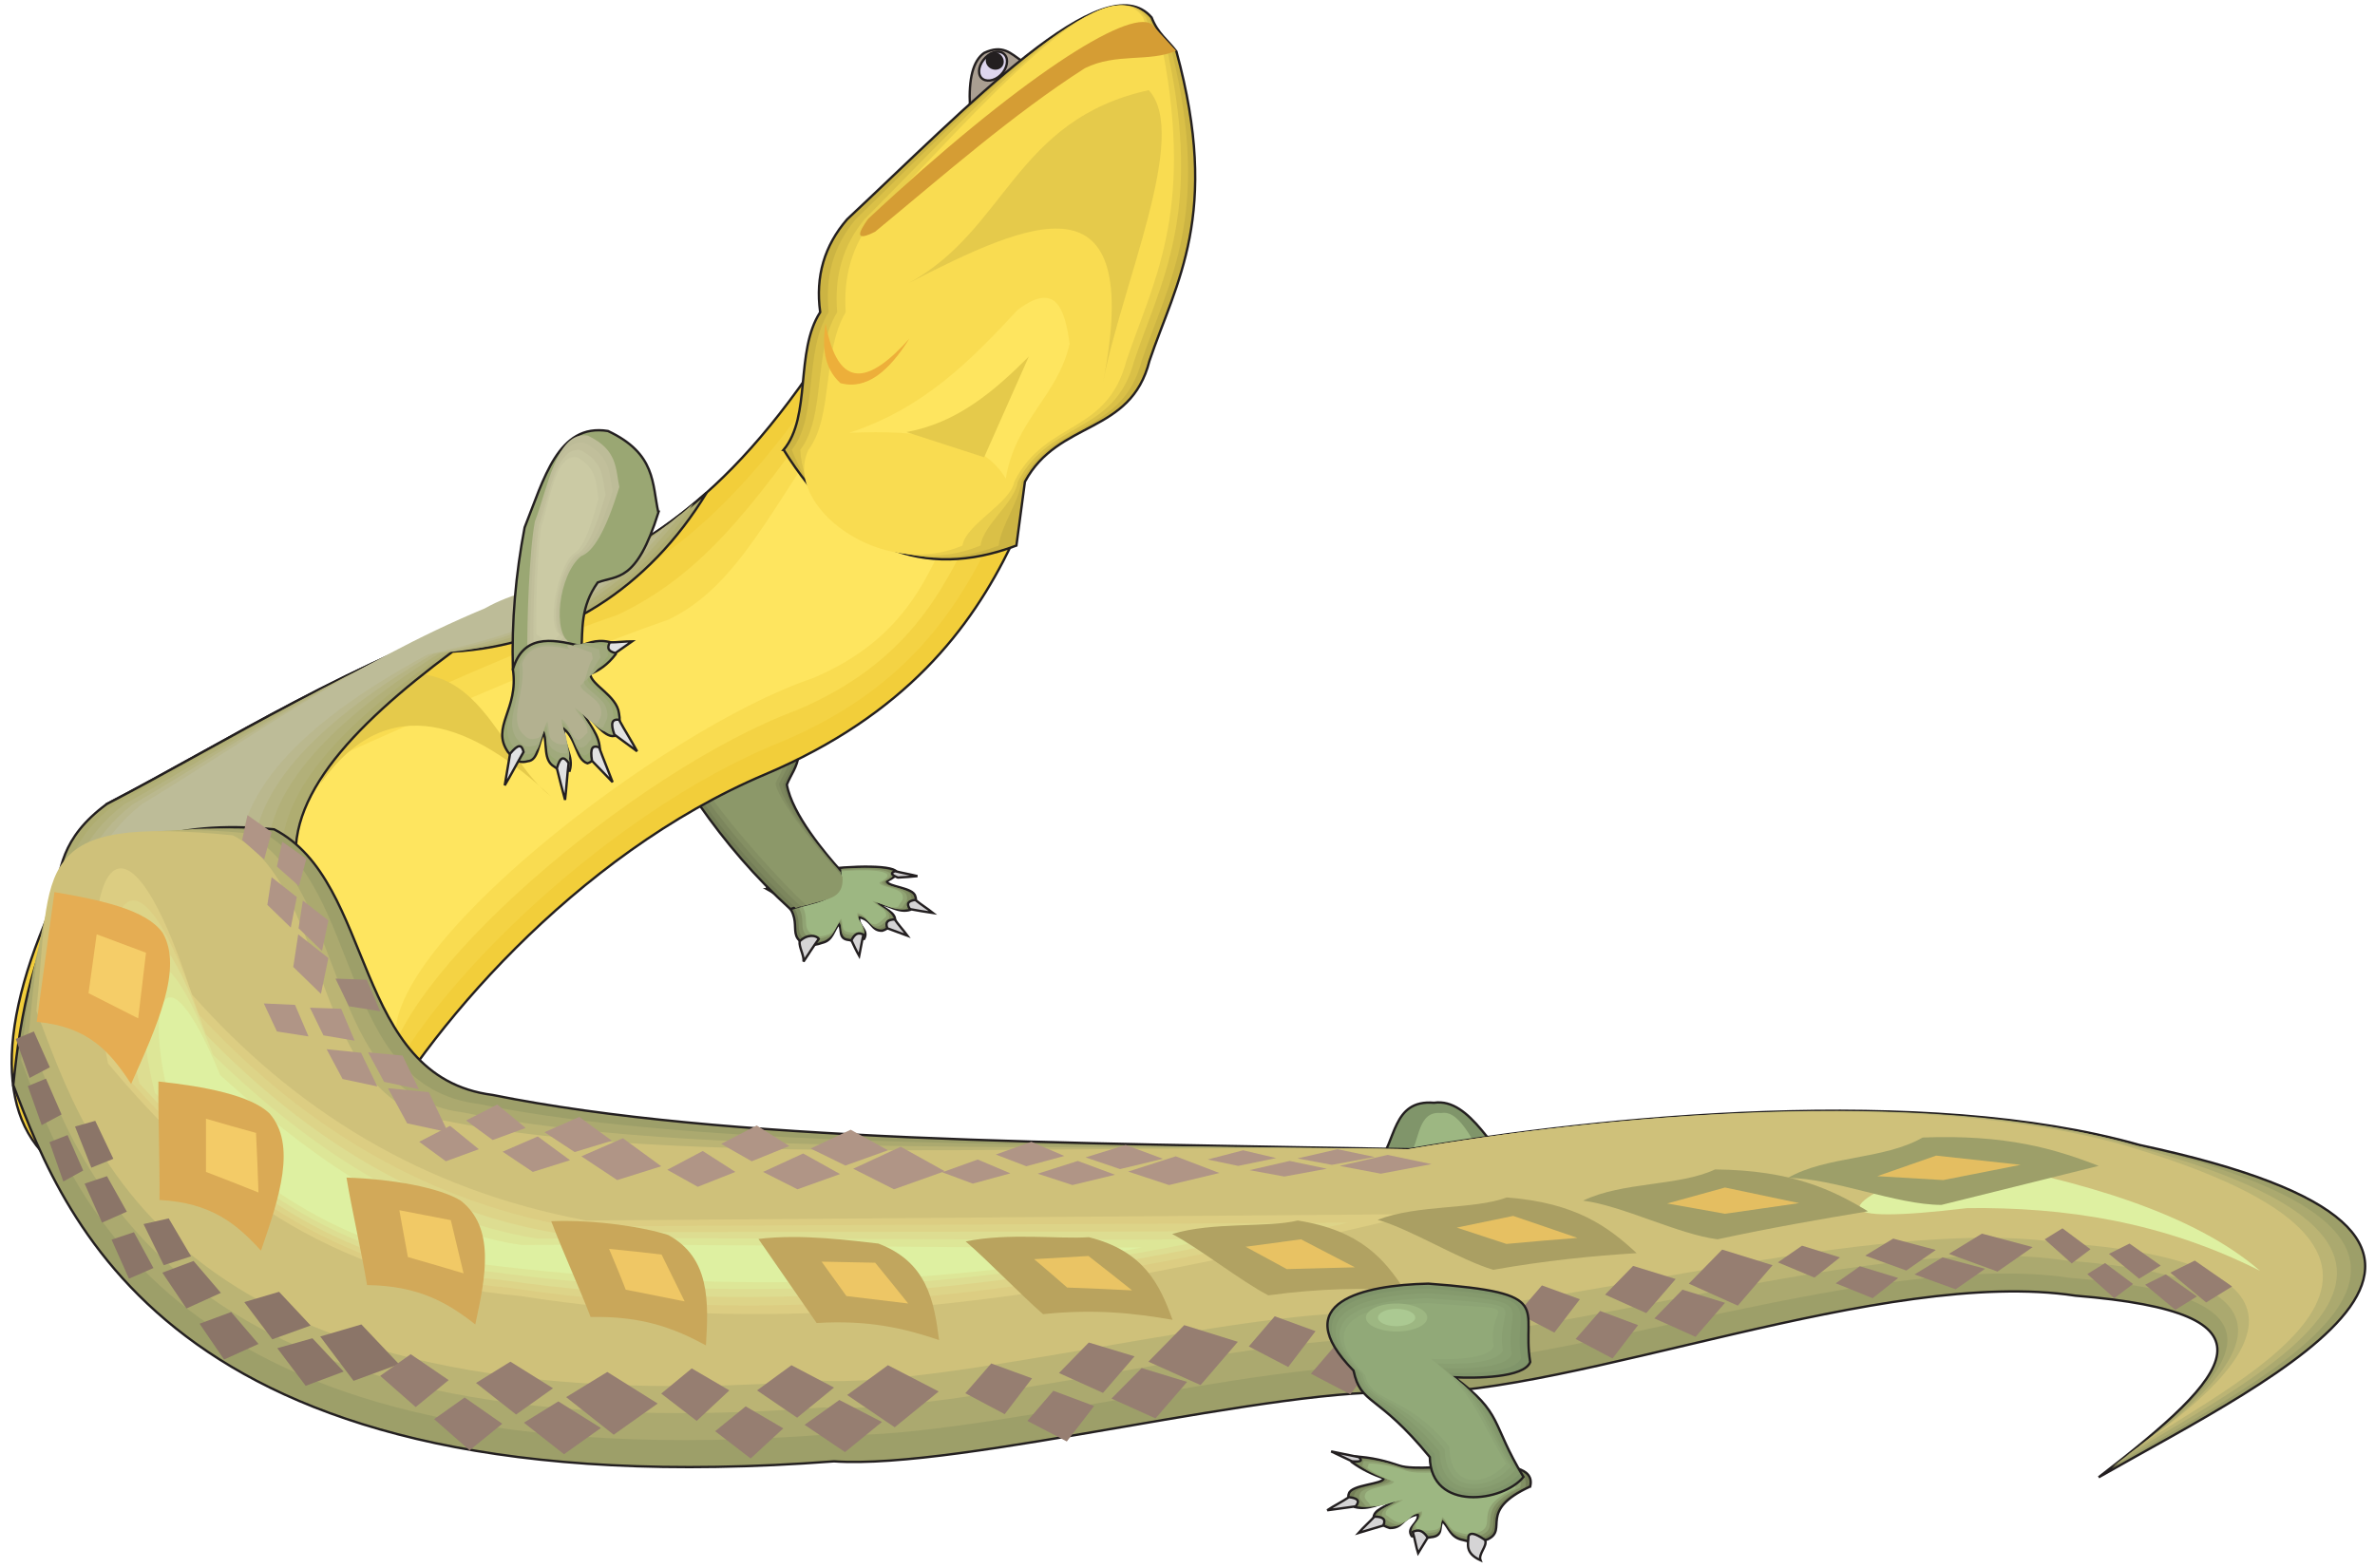 <?xml version="1.0" encoding="UTF-8" standalone="no"?>
<!-- Created with Inkscape (http://www.inkscape.org/) -->

<svg
   xmlns:dc="http://purl.org/dc/elements/1.1/"
   xmlns:cc="http://creativecommons.org/ns#"
   xmlns:rdf="http://www.w3.org/1999/02/22-rdf-syntax-ns#"
   xmlns:svg="http://www.w3.org/2000/svg"
   xmlns="http://www.w3.org/2000/svg"
   xmlns:sodipodi="http://sodipodi.sourceforge.net/DTD/sodipodi-0.dtd"
   xmlns:inkscape="http://www.inkscape.org/namespaces/inkscape"
   id="svg9729"
   version="1.1"
   inkscape:version="0.48.1 "
   width="272.5"
   height="180"
   xml:space="preserve"
   sodipodi:docname="Microbrachis.pdf"><defs
     id="defs9733" /><sodipodi:namedview
     pagecolor="#ffffff"
     bordercolor="#666666"
     borderopacity="1"
     objecttolerance="10"
     gridtolerance="10"
     guidetolerance="10"
     inkscape:pageopacity="0"
     inkscape:pageshadow="2"
     inkscape:window-width="640"
     inkscape:window-height="480"
     id="namedview9731"
     showgrid="false"
     inkscape:zoom="1.6166667"
     inkscape:cx="136.25"
     inkscape:cy="90"
     inkscape:window-x="522"
     inkscape:window-y="79"
     inkscape:window-maximized="0"
     inkscape:current-layer="g9737" /><g
     id="g9737"
     inkscape:groupmode="layer"
     inkscape:label="Microbrachis"
     transform="matrix(1.25,0,0,-1.25,0,180)"><g
       id="g9739"
       transform="scale(0.24,0.24)"><path
         d="m 293.465,259.805 c -3.395,8.14 66.363,13.023 45.734,3.121 0.137,-2.309 10.176,-2.309 10.856,-5.836 0.949,-2.442 -1.223,-3.391 -1.899,-5.156 -4.207,-1.356 -8.277,1.765 -12.351,2.578 2.172,-2.305 7.058,-3.391 6.515,-7.055 -1.629,-1.223 -2.308,-2.715 -4.886,-3.527 -4.344,-0.137 -3.801,4.07 -8.821,5.156 -0.543,-3.527 3.801,-4.75 1.899,-8.277 -1.899,-0.407 -3.797,-0.95 -5.969,-0.407 -4.07,0.407 -2.445,4.071 -3.664,6.106 -2.172,-2.442 -2.309,-6.242 -6.379,-7.192 -4.48,-1.628 -5.836,-0.406 -7.734,0.137 -6.516,3.934 3.39,10.988 -13.301,20.352"
         style="fill:#747e57;fill-opacity:1;fill-rule:nonzero;stroke:none"
         id="path9741" /><path
         d="m 293.465,259.805 c -3.395,8.14 66.363,13.023 45.734,3.121 0.137,-2.309 10.176,-2.309 10.856,-5.836 0.949,-2.442 -1.223,-3.391 -1.899,-5.156 -4.207,-1.356 -8.277,1.765 -12.351,2.578 2.172,-2.305 7.058,-3.391 6.515,-7.055 -1.629,-1.223 -2.308,-2.715 -4.886,-3.527 -4.344,-0.137 -3.801,4.07 -8.821,5.156 -0.543,-3.527 3.801,-4.75 1.899,-8.277 -1.899,-0.407 -3.797,-0.95 -5.969,-0.407 -4.07,0.407 -2.445,4.071 -3.664,6.106 -2.172,-2.442 -2.309,-6.242 -6.379,-7.192 -4.48,-1.628 -5.836,-0.406 -7.734,0.137 -6.516,3.934 3.39,10.988 -13.301,20.352 z"
         style="fill:none;stroke:#231f20;stroke-opacity:1;stroke-width:0.9;stroke-linecap:butt;stroke-linejoin:miter;stroke-miterlimit:4;stroke-dasharray:none"
         id="path9743" /><path
         d="m 295.5,259.805 c -3.121,7.597 62.02,12.347 42.75,2.847 0.133,-2.035 9.5,-2.168 10.176,-5.425 0.816,-2.309 -1.219,-3.258 -1.762,-4.887 -3.937,-1.219 -7.738,1.629 -11.535,2.445 2.035,-2.172 6.512,-3.258 6.105,-6.785 -1.492,-1.086 -2.308,-2.441 -4.613,-3.258 -4.074,-0.133 -3.531,3.801 -8.281,4.887 -0.406,-3.258 3.664,-4.481 1.765,-7.871 -1.765,-0.406 -3.527,-0.813 -5.562,-0.406 -3.801,0.406 -2.309,3.933 -3.395,5.832 -2.035,-2.305 -2.171,-5.832 -5.968,-6.782 -4.207,-1.629 -5.43,-0.406 -7.196,0.133 -6.105,3.664 3.121,10.313 -12.484,19.27"
         style="fill:#829064;fill-opacity:1;fill-rule:nonzero;stroke:none"
         id="path9745" /><path
         d="m 297.672,259.805 c -2.984,7.191 57.539,11.668 39.625,2.715 0.137,-2.036 8.824,-2.036 9.5,-5.157 0.68,-2.172 -1.086,-3.121 -1.629,-4.613 -3.664,-1.223 -7.191,1.492 -10.855,2.305 1.902,-2.172 6.242,-2.985 5.699,-6.375 -1.356,-1.086 -2.035,-2.309 -4.207,-3.121 -3.801,-0.137 -3.391,3.664 -7.598,4.613 -0.543,-3.121 3.258,-4.207 1.629,-7.328 -1.766,-0.406 -3.395,-0.817 -5.293,-0.406 -3.527,0.269 -2.035,3.664 -3.121,5.425 -1.902,-2.172 -2.035,-5.562 -5.567,-6.375 -3.933,-1.492 -5.019,-0.41 -6.648,0.133 -5.699,3.395 2.984,9.77 -11.535,18.184"
         style="fill:#90a373;fill-opacity:1;fill-rule:nonzero;stroke:none"
         id="path9747" /><path
         d="m 299.707,259.805 c -2.715,6.785 53.199,10.988 36.641,2.578 0.136,-1.899 8.144,-1.899 8.82,-4.887 0.68,-2.035 -1.082,-2.848 -1.625,-4.34 -3.258,-1.086 -6.516,1.492 -9.91,2.172 1.765,-2.035 5.703,-2.851 5.293,-5.973 -1.356,-0.949 -1.899,-2.171 -3.934,-2.984 -3.527,-0.137 -3.121,3.527 -7.058,4.344 -0.543,-2.852 2.988,-3.938 1.492,-6.922 -1.492,-0.406 -3.121,-0.813 -4.746,-0.406 -3.395,0.406 -2.039,3.527 -2.989,5.156 -1.761,-2.035 -1.898,-5.156 -5.156,-6.105 -3.527,-1.36 -4.613,-0.274 -6.105,0.269 -5.293,3.258 2.711,9.09 -10.723,17.098"
         style="fill:#9db782;fill-opacity:1;fill-rule:nonzero;stroke:none"
         id="path9749" /><path
         d="m 348.02,252.207 c -1.493,2.168 -0.68,3.121 2.035,3.527 2.172,-1.765 4.75,-3.394 6.785,-5.019 -2.848,0.406 -5.836,0.949 -8.82,1.492"
         style="fill:#d5d4d5;fill-opacity:1;fill-rule:nonzero;stroke:none"
         id="path9751" /><path
         d="m 348.02,252.207 c -1.493,2.168 -0.68,3.121 2.035,3.527 2.172,-1.765 4.75,-3.394 6.785,-5.019 -2.848,0.406 -5.836,0.949 -8.82,1.492 z"
         style="fill:none;stroke:#231f20;stroke-opacity:1;stroke-width:0.9;stroke-linecap:butt;stroke-linejoin:miter;stroke-miterlimit:4;stroke-dasharray:none"
         id="path9753" /><path
         d="m 343.406,264.281 c -2.715,1.086 -2.851,1.766 -1.086,2.442 2.715,-0.676 5.836,-1.219 8.551,-1.899 -2.445,-0.269 -5.023,-0.406 -7.465,-0.543"
         style="fill:#d5d4d5;fill-opacity:1;fill-rule:nonzero;stroke:none"
         id="path9755" /><path
         d="m 343.406,264.281 c -2.715,1.086 -2.851,1.766 -1.086,2.442 2.715,-0.676 5.836,-1.219 8.551,-1.899 -2.445,-0.269 -5.023,-0.406 -7.465,-0.543 z"
         style="fill:none;stroke:#231f20;stroke-opacity:1;stroke-width:0.9;stroke-linecap:butt;stroke-linejoin:miter;stroke-miterlimit:4;stroke-dasharray:none"
         id="path9757" /><path
         d="m 339.336,244.879 c -0.816,2.441 0.133,3.258 2.848,3.391 1.492,-2.168 3.394,-4.204 4.886,-6.243 -2.578,0.953 -5.156,1.903 -7.734,2.852"
         style="fill:#d5d4d5;fill-opacity:1;fill-rule:nonzero;stroke:none"
         id="path9759" /><path
         d="m 339.336,244.879 c -0.816,2.441 0.133,3.258 2.848,3.391 1.492,-2.168 3.394,-4.204 4.886,-6.243 -2.578,0.953 -5.156,1.903 -7.734,2.852 z"
         style="fill:none;stroke:#231f20;stroke-opacity:1;stroke-width:0.9;stroke-linecap:butt;stroke-linejoin:miter;stroke-miterlimit:4;stroke-dasharray:none"
         id="path9761" /><path
         d="m 325.629,240.266 c 1.355,2.714 2.711,3.121 4.613,2.172 -0.679,-2.715 -1.086,-5.563 -1.629,-8.141 -1.086,1.898 -2.035,3.933 -2.984,5.969"
         style="fill:#d5d4d5;fill-opacity:1;fill-rule:nonzero;stroke:none"
         id="path9763" /><path
         d="m 325.629,240.266 c 1.355,2.714 2.711,3.121 4.613,2.172 -0.679,-2.715 -1.086,-5.563 -1.629,-8.141 -1.086,1.898 -2.035,3.933 -2.984,5.969 z"
         style="fill:none;stroke:#231f20;stroke-opacity:1;stroke-width:0.9;stroke-linecap:butt;stroke-linejoin:miter;stroke-miterlimit:4;stroke-dasharray:none"
         id="path9765" /><path
         d="m 305.813,239.859 c 2.851,2.848 6.378,2.442 7.328,0.95 -2.036,-2.852 -3.934,-5.836 -5.832,-8.684 0.269,2.441 -1.766,5.426 -1.496,7.734"
         style="fill:#d5d4d5;fill-opacity:1;fill-rule:nonzero;stroke:none"
         id="path9767" /><path
         d="m 305.813,239.859 c 2.851,2.848 6.378,2.442 7.328,0.95 -2.036,-2.852 -3.934,-5.836 -5.832,-8.684 0.269,2.441 -1.766,5.426 -1.496,7.734 z"
         style="fill:none;stroke:#231f20;stroke-opacity:1;stroke-width:0.9;stroke-linecap:butt;stroke-linejoin:miter;stroke-miterlimit:4;stroke-dasharray:none"
         id="path9769" /><path
         d="m 297.941,335.789 c -9.363,5.563 -16.418,14.652 -34.875,6.242 -15.062,-12.758 -3.664,-31.617 4.207,-49.664 10.18,-14.652 21.711,-28.086 35.012,-40.16 10.723,3.664 19.813,2.848 19,14.926 -5.562,6.238 -18.32,21.301 -20.355,32.699 2.984,7.598 10.175,11.262 -2.989,35.957"
         style="fill:#747e57;fill-opacity:1;fill-rule:nonzero;stroke:none"
         id="path9771" /><path
         d="m 297.941,335.789 c -9.363,5.563 -16.418,14.652 -34.875,6.242 -15.062,-12.758 -3.664,-31.617 4.207,-49.664 10.18,-14.652 21.711,-28.086 35.012,-40.16 10.723,3.664 19.813,2.848 19,14.926 -5.562,6.238 -18.32,21.301 -20.355,32.699 2.984,7.598 10.175,11.262 -2.989,35.957 z"
         style="fill:none;stroke:#231f20;stroke-opacity:1;stroke-width:0.9;stroke-linecap:butt;stroke-linejoin:miter;stroke-miterlimit:4;stroke-dasharray:none"
         id="path9773" /><path
         d="m 296.723,332.668 c -8.414,5.02 -14.793,13.297 -31.621,5.562 -13.707,-11.535 -3.395,-28.628 3.8,-45.046 9.227,-13.297 23.34,-29.446 35.418,-40.571 9.774,3.391 18.051,2.715 17.235,13.703 -5.02,5.563 -20.219,23.204 -22.117,33.653 2.847,6.918 9.226,10.176 -2.715,32.699"
         style="fill:#7c865d;fill-opacity:1;fill-rule:nonzero;stroke:none"
         id="path9775" /><path
         d="m 295.637,329.547 c -7.735,4.476 -13.438,11.941 -28.5,5.019 -12.348,-10.312 -2.985,-25.914 3.394,-40.57 8.278,-11.937 24.969,-30.937 35.824,-40.84 8.825,2.985 16.153,2.442 15.473,12.211 -4.48,5.02 -22.121,25.375 -23.887,34.735 2.582,6.242 8.414,9.226 -2.304,29.445"
         style="fill:#848f63;fill-opacity:1;fill-rule:nonzero;stroke:none"
         id="path9777" /><path
         d="m 294.414,326.289 c -6.785,4.07 -11.941,10.719 -25.379,4.613 -10.988,-9.226 -2.578,-23.066 3.125,-36.089 7.328,-10.586 26.598,-32.43 36.231,-41.114 7.738,2.578 14.386,2.035 13.843,10.856 -4.07,4.476 -24.156,27.406 -25.648,35.683 2.172,5.563 7.328,8.141 -2.172,26.051"
         style="fill:#8c9869;fill-opacity:1;fill-rule:nonzero;stroke:none"
         id="path9779" /><path
         d="m 197.926,368.625 c 38.949,18.59 70.976,30.258 111.281,88.059 25.106,-35.414 52.383,-29.985 77.488,-65.399 C 371.363,359.668 346.391,326.563 292.652,303.766 220.047,273.102 161.828,204.715 139.301,160.891 2.777,110.145 -30.066,176.359 40.777,292.367 c 47.496,24.696 92.688,54.41 157.149,76.258"
         style="fill:#f2ce3a;fill-opacity:1;fill-rule:nonzero;stroke:none"
         id="path9781" /><path
         d="m 197.926,368.625 c 38.949,18.59 70.976,30.258 111.281,88.059 25.106,-35.414 52.383,-29.985 77.488,-65.399 C 371.363,359.668 346.391,326.563 292.652,303.766 220.047,273.102 161.828,204.715 139.301,160.891 2.777,110.145 -30.066,176.359 40.777,292.367 c 47.496,24.696 92.688,54.41 157.149,76.258 z"
         style="fill:none;stroke:#231f20;stroke-opacity:1;stroke-width:0.9;stroke-linecap:butt;stroke-linejoin:miter;stroke-miterlimit:4;stroke-dasharray:none"
         id="path9783" /><path
         d="m 217.063,366.727 c 34.875,16.55 60.523,34.191 96.488,85.75 22.254,-31.614 43.695,-25.914 66.09,-57.532 -13.707,-28.218 -32.844,-58.613 -81.02,-78.832 C 231.176,289.246 155.449,214.758 143.371,174.051 21.504,128.73 -7.809,187.891 55.566,291.418 c 42.344,21.98 104.09,55.77 161.497,75.309"
         style="fill:#f4d344;fill-opacity:1;fill-rule:nonzero;stroke:none"
         id="path9785" /><path
         d="m 236.332,364.824 c 30.668,14.656 49.805,38.129 81.426,83.582 19.676,-27.816 35.148,-21.843 54.824,-49.797 C 360.504,373.781 347.07,346.234 304.73,328.324 242.301,305.121 149.07,224.934 147.578,187.078 40.367,147.184 14.582,199.289 70.223,290.469 107.543,309.871 185.711,347.594 236.332,364.824"
         style="fill:#f9dc51;fill-opacity:1;fill-rule:nonzero;stroke:none"
         id="path9787" /><path
         d="m 255.602,362.926 c 26.464,12.617 39.086,42.199 66.496,81.41 16.965,-24.016 26.465,-17.91 43.429,-41.926 C 355.211,380.836 347.34,356.004 310.836,340.539 253.43,321.27 142.691,235.109 151.785,200.238 59.098,165.773 36.84,210.82 84.879,289.52 117.18,306.207 211.902,348 255.602,362.926"
         style="fill:#fee55f;fill-opacity:1;fill-rule:nonzero;stroke:none"
         id="path9789" /><path
         d="m 122.609,300.238 c 26.055,36.907 58.895,22.387 88.075,-4.883 -17.371,13.297 -25.516,47.083 -52.657,46.809 -22.664,-8.41 -32.297,-33.648 -35.418,-41.926"
         style="fill:#e5ca4b;fill-opacity:1;fill-rule:nonzero;stroke:none"
         id="path9791" /><path
         d="m 270.258,411.5 c -22.121,-36.363 -56.453,-58.617 -97.168,-60.785 -39.356,-29.309 -66.902,-58.481 -58.488,-87.789 -31.348,-2.578 -62.563,-5.156 -93.774,-7.735 2.035,11.805 2.305,24.153 19.949,37.176 47.496,24.696 92.688,54.41 157.149,76.258 25.648,12.211 48.312,21.438 72.332,42.875"
         style="fill:#afad71;fill-opacity:1;fill-rule:nonzero;stroke:none"
         id="path9793" /><path
         d="m 270.258,411.5 c -22.121,-36.363 -56.453,-58.617 -97.168,-60.785 -39.356,-29.309 -66.902,-58.481 -58.488,-87.789 -31.348,-2.578 -62.563,-5.156 -93.774,-7.735 2.035,11.805 2.305,24.153 19.949,37.176 47.496,24.696 92.688,54.41 157.149,76.258 25.648,12.211 48.312,21.438 72.332,42.875 z"
         style="fill:none;stroke:#231f20;stroke-opacity:1;stroke-width:0.9;stroke-linecap:butt;stroke-linejoin:miter;stroke-miterlimit:4;stroke-dasharray:none"
         id="path9795" /><path
         d="m 265.238,407.43 c -23.75,-35.684 -58.086,-53.867 -94.59,-56.989 -42.882,-29.308 -69.347,-58.343 -61.613,-87.652 -29.176,-2.578 -56.59,-5.019 -85.766,-7.598 2.578,11.668 3.527,24.153 20.898,37.176 45.598,24.563 89.434,54.141 150.637,75.852 24.562,12.211 46.82,17.91 70.433,39.211"
         style="fill:#b2b079;fill-opacity:1;fill-rule:nonzero;stroke:none"
         id="path9797" /><path
         d="M 260.352,403.359 C 234.973,368.352 200.504,354.242 168.207,350.172 121.793,321 96.281,291.961 103.473,262.652 76.332,260.211 52.719,257.77 25.574,255.191 c 3.258,11.668 5.024,24.153 21.852,37.043 43.832,24.559 86.308,54.137 144.258,75.711 23.613,12.211 45.328,14.114 68.668,35.414"
         style="fill:#b6b483;fill-opacity:1;fill-rule:nonzero;stroke:none"
         id="path9799" /><path
         d="M 255.332,399.289 C 228.461,364.824 193.855,354.922 165.762,349.898 115.82,320.727 91.394,291.824 97.91,262.52 c -24.973,-2.446 -44.922,-4.887 -69.891,-7.329 3.797,11.668 6.242,24.153 22.664,37.043 42.066,24.422 83.187,53.868 137.879,75.305 22.527,12.211 43.832,10.449 66.769,31.75"
         style="fill:#bab88e;fill-opacity:1;fill-rule:nonzero;stroke:none"
         id="path9801" /><path
         d="m 250.309,395.219 c -28.5,-33.785 -63.106,-39.758 -86.989,-45.727 -53.468,-28.902 -76.812,-57.937 -70.976,-87.109 -22.934,-2.442 -38.949,-4.75 -62.02,-7.192 4.481,11.668 7.738,24.153 23.75,37.043 40.172,24.286 79.934,53.594 131.367,75.032 21.442,12.078 42.34,6.648 64.868,27.953"
         style="fill:#bdbc98;fill-opacity:1;fill-rule:nonzero;stroke:none"
         id="path9803" /><path
         d="m 526.883,155.055 c 18.726,-2.172 37.32,-4.477 55.914,-6.649 -11.402,9.907 -20.359,31.75 -34.336,29.715 -16.285,1.356 -14.383,-15.332 -21.578,-23.066"
         style="fill:#80956a;fill-opacity:1;fill-rule:nonzero;stroke:none"
         id="path9805" /><path
         d="m 526.883,155.055 c 18.726,-2.172 37.32,-4.477 55.914,-6.649 -11.402,9.907 -20.359,31.75 -34.336,29.715 -16.285,1.356 -14.383,-15.332 -21.578,-23.066 z"
         style="fill:none;stroke:#231f20;stroke-opacity:1;stroke-width:0.9;stroke-linecap:butt;stroke-linejoin:miter;stroke-miterlimit:4;stroke-dasharray:none"
         id="path9807" /><path
         d="m 538.961,157.633 c 10.586,-1.629 21.172,-3.258 31.758,-4.887 -6.516,7.195 -11.535,22.934 -19.543,21.442 -9.231,0.949 -8.145,-10.993 -12.215,-16.555"
         style="fill:#9db782;fill-opacity:1;fill-rule:nonzero;stroke:none"
         id="path9809" /><path
         d="M 5.082,184.906 C 25.305,131.715 67.238,21.812 318.977,40.941 c 48.722,-3.391 171.402,29.582 219.984,26.188 63.785,-0.812 181.715,48.305 254.863,37.18 81.016,-6.649 60.391,-29.715 8.821,-69.473 69.617,39.621 181.441,91.727 15.605,127.141 -81.695,23.199 -206.141,10.988 -279.016,-1.629 -130.418,2.441 -262.191,2.847 -350.808,20.757 -54.012,6.922 -44.512,81.547 -83.598,101.629 -79.117,7.735 -94.043,-40.976 -99.746,-97.828"
         style="fill:#9d9f69;fill-opacity:1;fill-rule:nonzero;stroke:none"
         id="path9811" /><path
         d="M 5.082,184.906 C 25.305,131.715 67.238,21.812 318.977,40.941 c 48.722,-3.391 171.402,29.582 219.984,26.188 63.785,-0.812 181.715,48.305 254.863,37.18 81.016,-6.649 60.391,-29.715 8.821,-69.473 69.617,39.621 181.441,91.727 15.605,127.141 -81.695,23.199 -206.141,10.988 -279.016,-1.629 -130.418,2.441 -262.191,2.847 -350.808,20.757 -54.012,6.922 -44.512,81.547 -83.598,101.629 -79.117,7.735 -94.043,-40.976 -99.746,-97.828 z"
         style="fill:none;stroke:#231f20;stroke-opacity:1;stroke-width:0.9;stroke-linecap:butt;stroke-linejoin:miter;stroke-miterlimit:4;stroke-dasharray:none"
         id="path9813" /><path
         d="M 8.07,194.402 C 28.156,141.484 66.832,32.258 316.941,51.254 c 48.45,-3.391 170.317,29.445 218.762,26.055 63.379,-0.816 183.613,44.773 256.356,33.785 85.226,-6.649 69.074,-32.836 15.605,-72.321 60.121,35.547 167.195,85.344 8.551,123.204 -81.02,23.066 -204.785,10.988 -277.254,-1.629 -129.602,2.304 -268.16,-0.407 -356.234,17.367 -53.743,6.785 -44.243,84.262 -83.192,104.344 -78.707,7.597 -85.902,-31.211 -91.465,-87.657"
         style="fill:#aba96f;fill-opacity:1;fill-rule:nonzero;stroke:none"
         id="path9815" /><path
         d="M 10.918,203.766 C 31.004,151.254 66.426,42.707 315.043,61.566 c 48.039,-3.254 169.227,29.172 217.406,25.918 62.832,-0.816 185.512,41.246 257.844,30.258 89.57,-6.515 77.898,-35.82 22.395,-75.035 50.617,31.48 153.078,79.106 1.628,119.27 -80.613,22.929 -203.566,10.851 -275.625,-1.629 -128.925,2.304 -274.269,-3.664 -361.8,14.109 -53.332,6.648 -43.969,86.84 -82.645,106.785 -78.168,7.598 -77.625,-21.301 -83.328,-77.476"
         style="fill:#bbb474;fill-opacity:1;fill-rule:nonzero;stroke:none"
         id="path9817" /><path
         d="M 13.906,213.266 C 33.855,161.023 65.883,53.156 313.008,71.879 c 47.902,-3.258 168.277,29.039 216.047,25.645 62.562,-0.68 187.414,37.856 259.34,27.004 93.91,-6.652 86.718,-38.808 29.312,-77.886 41.121,27.547 138.828,72.73 -5.293,115.199 -80.203,22.793 -202.34,10.855 -273.996,-1.492 -128.109,2.304 -280.238,-6.922 -367.227,10.718 -53.062,6.649 -43.699,89.551 -82.105,109.364 -77.758,7.597 -69.48,-11.399 -75.18,-67.164"
         style="fill:#cfc17a;fill-opacity:1;fill-rule:nonzero;stroke:none"
         id="path9819" /><path
         d="m 864.391,113.805 c -37.321,18.863 -74.641,24.425 -111.961,24.019 -53.469,-6.379 -54.961,0 -4.614,19.266 49.536,-8.82 91.469,-21.574 116.575,-43.285"
         style="fill:#def0a1;fill-opacity:1;fill-rule:nonzero;stroke:none"
         id="path9821" /><path
         d="M 541.945,135.516 C 436.23,134.703 330.242,133.887 224.254,133.074 161.012,144.879 112.293,175.68 73.344,219.641 44.031,309.602 27.477,257.496 41.316,193.184 79.047,147.863 124.777,110.957 199.148,104.172 c 122.407,-19.266 232.875,5.293 342.797,31.344"
         style="fill:#dccd82;fill-opacity:1;fill-rule:nonzero;stroke:none"
         id="path9823" /><path
         d="m 515.621,132.258 c -98.66,-0.676 -198.68,-0.813 -297.609,-1.492 -59.035,10.586 -105.719,41.793 -141.953,81.14 -27.277,80.735 -41.66,35.145 -28.77,-22.523 35.285,-40.57 78.441,-75.985 147.922,-82.09 114.133,-17.367 217.812,1.766 320.41,24.965"
         style="fill:#ddd488;fill-opacity:1;fill-rule:nonzero;stroke:none"
         id="path9825" /><path
         d="m 489.293,129.141 c -91.605,-0.68 -185.648,-0.137 -277.523,-0.68 -54.829,9.363 -99.34,40.977 -132.997,75.711 -25.379,71.371 -37.457,32.43 -25.512,-18.586 32.703,-35.824 73.554,-69.879 137.879,-75.172 106.125,-15.332 202.882,-1.898 298.152,18.727"
         style="fill:#dddd91;fill-opacity:1;fill-rule:nonzero;stroke:none"
         id="path9827" /><path
         d="m 462.965,125.883 c -84.547,-0.543 -172.758,0.812 -257.438,0.269 -50.621,8.008 -92.961,40.164 -124.039,70.286 -23.477,62.007 -33.383,29.582 -22.258,-14.516 30.266,-31.207 68.535,-63.774 127.972,-68.387 97.848,-13.297 187.957,-5.426 275.762,12.348"
         style="fill:#dde697;fill-opacity:1;fill-rule:nonzero;stroke:none"
         id="path9829" /><path
         d="m 436.773,122.762 c -77.625,-0.407 -159.863,1.492 -237.492,0.949 -46.273,6.922 -86.715,39.348 -115.078,64.992 -21.578,52.512 -29.18,26.867 -19,-10.582 27.684,-26.457 63.512,-57.531 117.93,-61.601 89.703,-11.262 173.027,-8.954 253.64,6.242"
         style="fill:#def0a1;fill-opacity:1;fill-rule:nonzero;stroke:none"
         id="path9831" /><path
         d="m 585.238,31.309 c 3.528,14.52 -39.355,4.481 -50.078,8.008 -4.746,1.625 -10.582,3.254 -17.64,3.527 -0.137,-0.68 -0.27,-1.492 -0.543,-2.172 3.937,-2.852 8.007,-4.75 12.214,-6.242 -0.136,-2.305 -12.351,-2.305 -13.3,-5.836 -0.95,-2.305 1.629,-3.391 2.308,-5.152 5.156,-1.359 10.176,1.762 15.199,2.578 -2.578,-2.309 -8.55,-3.394 -8.007,-7.059 2.035,-1.219 2.984,-2.578 6.105,-3.527 5.293,-0.137 4.617,4.07 10.723,5.156 0.679,-3.391 -4.614,-4.75 -2.309,-8.277 2.309,-0.406 4.75,-0.949 7.328,-0.406 5.024,0.406 2.989,4.07 4.481,6.105 2.578,-2.441 2.847,-6.242 7.871,-7.191 5.426,-1.629 7.055,-0.406 9.363,0.274 8.145,3.797 -4.07,10.851 16.285,20.215"
         style="fill:#747e57;fill-opacity:1;fill-rule:nonzero;stroke:none"
         id="path9833" /><path
         d="m 585.238,31.309 c 3.528,14.52 -39.355,4.481 -50.078,8.008 -4.746,1.625 -10.582,3.254 -17.64,3.527 -0.137,-0.68 -0.27,-1.492 -0.543,-2.172 3.937,-2.852 8.007,-4.75 12.214,-6.242 -0.136,-2.305 -12.351,-2.305 -13.3,-5.836 -0.95,-2.305 1.629,-3.391 2.308,-5.152 5.156,-1.359 10.176,1.762 15.199,2.578 -2.578,-2.309 -8.55,-3.394 -8.007,-7.059 2.035,-1.219 2.984,-2.578 6.105,-3.527 5.293,-0.137 4.617,4.07 10.723,5.156 0.679,-3.391 -4.614,-4.75 -2.309,-8.277 2.309,-0.406 4.75,-0.949 7.328,-0.406 5.024,0.406 2.989,4.07 4.481,6.105 2.578,-2.441 2.847,-6.242 7.871,-7.191 5.426,-1.629 7.055,-0.406 9.363,0.274 8.145,3.797 -4.07,10.851 16.285,20.215 z"
         style="fill:none;stroke:#231f20;stroke-opacity:1;stroke-width:0.9;stroke-linecap:butt;stroke-linejoin:miter;stroke-miterlimit:4;stroke-dasharray:none"
         id="path9835" /><path
         d="m 583.34,31.039 c 3.39,13.84 -37.188,4.207 -47.227,7.598 -4.48,1.492 -10.043,3.121 -16.558,3.258 -0.137,-0.68 -0.407,-1.359 -0.543,-1.902 3.664,-2.711 7.465,-4.613 11.535,-5.969 -0.133,-2.172 -11.672,-2.172 -12.484,-5.562 -1.086,-2.172 1.355,-3.121 2.171,-4.75 4.75,-1.223 9.5,1.629 14.25,2.441 -2.445,-2.305 -8.144,-3.254 -7.601,-6.781 1.902,-1.086 2.851,-2.445 5.699,-3.258 5.16,-0.137 4.481,3.797 10.18,4.883 0.679,-3.254 -4.344,-4.477 -2.172,-7.734 2.308,-0.406 4.48,-0.949 6.922,-0.543 4.75,0.41 2.847,3.938 4.207,5.836 2.441,-2.305 2.715,-5.836 7.465,-6.785 5.156,-1.492 6.511,-0.406 8.82,0.274 7.598,3.527 -3.938,10.176 15.336,18.996"
         style="fill:#829064;fill-opacity:1;fill-rule:nonzero;stroke:none"
         id="path9837" /><path
         d="m 581.438,30.902 c 3.121,12.891 -34.875,3.934 -44.375,7.055 -4.208,1.359 -9.364,2.984 -15.473,3.121 -0.27,-0.676 -0.406,-1.219 -0.543,-1.898 3.394,-2.578 7.058,-4.207 10.859,-5.562 -0.273,-2.035 -10.992,-2.035 -11.808,-5.156 -0.95,-2.035 1.359,-2.984 2.035,-4.48 4.48,-1.219 8.957,1.496 13.437,2.172 -2.308,-2.035 -7.601,-2.984 -7.058,-6.242 1.765,-1.082 2.578,-2.305 5.293,-3.121 4.75,-0.133 4.07,3.664 9.5,4.613 0.679,-3.117 -4.071,-4.203 -2.035,-7.324 2.171,-0.406 4.207,-0.816 6.511,-0.406 4.481,0.406 2.715,3.66 3.938,5.426 2.308,-2.172 2.578,-5.426 6.922,-6.379 4.882,-1.492 6.242,-0.406 8.414,0.273 7.054,3.391 -3.664,9.633 14.383,17.91"
         style="fill:#90a373;fill-opacity:1;fill-rule:nonzero;stroke:none"
         id="path9839" /><path
         d="m 579.539,30.633 c 2.848,12.074 -32.707,3.66 -41.527,6.649 -3.934,1.355 -8.821,2.711 -14.52,2.848 -0.137,-0.543 -0.273,-1.086 -0.543,-1.766 3.254,-2.305 6.649,-3.934 10.176,-5.156 -0.133,-1.898 -10.312,-1.898 -10.992,-4.883 -0.813,-1.898 1.359,-2.715 1.902,-4.207 4.207,-1.086 8.414,1.492 12.621,2.172 -2.308,-1.899 -7.195,-2.848 -6.652,-5.836 1.629,-0.949 2.445,-2.168 5.023,-2.984 4.34,-0.137 3.797,3.394 8.821,4.344 0.543,-2.852 -3.801,-3.938 -1.903,-6.785 2.039,-0.406 3.938,-0.812 6.11,-0.406 4.207,0.27 2.441,3.391 3.664,5.019 2.172,-2.035 2.441,-5.156 6.511,-5.969 4.481,-1.359 5.836,-0.274 7.739,0.27 6.785,3.121 -3.395,8.957 13.57,16.691"
         style="fill:#9db782;fill-opacity:1;fill-rule:nonzero;stroke:none"
         id="path9841" /><path
         d="m 518.469,23.711 c 1.765,2.172 0.816,3.121 -2.578,3.527 -2.578,-1.762 -5.7,-3.258 -8.278,-5.019 3.664,0.543 7.192,0.949 10.856,1.492"
         style="fill:#d5d4d5;fill-opacity:1;fill-rule:nonzero;stroke:none"
         id="path9843" /><path
         d="m 518.469,23.711 c 1.765,2.172 0.816,3.121 -2.578,3.527 -2.578,-1.762 -5.7,-3.258 -8.278,-5.019 3.664,0.543 7.192,0.949 10.856,1.492 z"
         style="fill:none;stroke:#231f20;stroke-opacity:1;stroke-width:0.9;stroke-linecap:butt;stroke-linejoin:miter;stroke-miterlimit:4;stroke-dasharray:none"
         id="path9845" /><path
         d="m 517.113,40.941 c 3.528,-0.27 4.071,0.273 2.578,1.629 -3.527,0.68 -7.191,1.492 -10.586,2.172 2.715,-1.223 5.293,-2.578 8.008,-3.801"
         style="fill:#d5d4d5;fill-opacity:1;fill-rule:nonzero;stroke:none"
         id="path9847" /><path
         d="m 517.113,40.941 c 3.528,-0.27 4.071,0.273 2.578,1.629 -3.527,0.68 -7.191,1.492 -10.586,2.172 2.715,-1.223 5.293,-2.578 8.008,-3.801 z"
         style="fill:none;stroke:#231f20;stroke-opacity:1;stroke-width:0.9;stroke-linecap:butt;stroke-linejoin:miter;stroke-miterlimit:4;stroke-dasharray:none"
         id="path9849" /><path
         d="m 529.055,16.383 c 1.086,2.445 -0.137,3.394 -3.391,3.394 -1.902,-2.035 -4.207,-4.07 -6.109,-6.242 3.258,0.949 6.379,1.898 9.5,2.848"
         style="fill:#d5d4d5;fill-opacity:1;fill-rule:nonzero;stroke:none"
         id="path9851" /><path
         d="m 529.055,16.383 c 1.086,2.445 -0.137,3.394 -3.391,3.394 -1.902,-2.035 -4.207,-4.07 -6.109,-6.242 3.258,0.949 6.379,1.898 9.5,2.848 z"
         style="fill:none;stroke:#231f20;stroke-opacity:1;stroke-width:0.9;stroke-linecap:butt;stroke-linejoin:miter;stroke-miterlimit:4;stroke-dasharray:none"
         id="path9853" /><path
         d="m 546.02,11.77 c -1.766,2.715 -3.532,3.258 -5.7,2.172 0.813,-2.715 1.219,-5.562 2.035,-8.141 1.219,2.035 2.442,3.934 3.665,5.969"
         style="fill:#d5d4d5;fill-opacity:1;fill-rule:nonzero;stroke:none"
         id="path9855" /><path
         d="m 546.02,11.77 c -1.766,2.715 -3.532,3.258 -5.7,2.172 0.813,-2.715 1.219,-5.562 2.035,-8.141 1.219,2.035 2.442,3.934 3.665,5.969 z"
         style="fill:none;stroke:#231f20;stroke-opacity:1;stroke-width:0.9;stroke-linecap:butt;stroke-linejoin:miter;stroke-miterlimit:4;stroke-dasharray:none"
         id="path9857" /><path
         d="m 568.004,10.82 c -3.938,2.715 -5.699,2.984 -6.379,1.492 0,-2.848 -1.629,-6.375 4.613,-9.227 -0.949,2.441 2.715,5.43 1.766,7.734"
         style="fill:#d5d4d5;fill-opacity:1;fill-rule:nonzero;stroke:none"
         id="path9859" /><path
         d="m 568.004,10.82 c -3.938,2.715 -5.699,2.984 -6.379,1.492 0,-2.848 -1.629,-6.375 4.613,-9.227 -0.949,2.441 2.715,5.43 1.766,7.734 z"
         style="fill:none;stroke:#231f20;stroke-opacity:1;stroke-width:0.9;stroke-linecap:butt;stroke-linejoin:miter;stroke-miterlimit:4;stroke-dasharray:none"
         id="path9861" /><path
         d="m 390.633,576.766 c -6.516,-5.832 -13.028,-11.668 -19.68,-17.504 -0.543,10.718 1.223,17.504 5.43,20.488 7.058,3.395 10.312,-0.27 14.25,-2.984"
         style="fill:#aa9f92;fill-opacity:1;fill-rule:nonzero;stroke:none"
         id="path9863" /><path
         d="m 390.633,576.766 c -6.516,-5.832 -13.028,-11.668 -19.68,-17.504 -0.543,10.718 1.223,17.504 5.43,20.488 7.058,3.395 10.312,-0.27 14.25,-2.984 z"
         style="fill:none;stroke:#231f20;stroke-opacity:1;stroke-width:0.9;stroke-linecap:butt;stroke-linejoin:miter;stroke-miterlimit:4;stroke-dasharray:none"
         id="path9865" /><path
         d="m 376.926,577.988 c 2.441,2.442 5.699,2.985 7.328,1.086 1.629,-1.765 0.949,-5.293 -1.492,-7.734 -2.446,-2.445 -5.836,-2.852 -7.465,-1.086 -1.629,1.898 -0.813,5.289 1.629,7.734"
         style="fill:#ddd5ee;fill-opacity:1;fill-rule:nonzero;stroke:none"
         id="path9867" /><path
         d="m 376.926,577.988 c 2.441,2.442 5.699,2.985 7.328,1.086 1.629,-1.765 0.949,-5.293 -1.492,-7.734 -2.446,-2.445 -5.836,-2.852 -7.465,-1.086 -1.629,1.898 -0.813,5.289 1.629,7.734 z"
         style="fill:none;stroke:#231f20;stroke-opacity:1;stroke-width:0.9;stroke-linecap:butt;stroke-linejoin:miter;stroke-miterlimit:4;stroke-dasharray:none"
         id="path9869" /><path
         d="m 380.184,579.617 c 1.629,0 3.121,-1.359 3.257,-2.988 0.133,-1.625 -1.086,-2.848 -2.714,-2.848 -1.629,0 -3.122,1.223 -3.258,2.848 -0.137,1.629 1.086,2.988 2.715,2.988"
         style="fill:#231f20;fill-opacity:1;fill-rule:nonzero;stroke:none"
         id="path9871" /><path
         d="m 380.184,579.617 c 1.629,0 3.121,-1.359 3.257,-2.988 0.133,-1.625 -1.086,-2.848 -2.714,-2.848 -1.629,0 -3.122,1.223 -3.258,2.848 -0.137,1.629 1.086,2.988 2.715,2.988 z"
         style="fill:none;stroke:#231f20;stroke-opacity:1;stroke-width:0.9;stroke-linecap:butt;stroke-linejoin:miter;stroke-miterlimit:4;stroke-dasharray:none"
         id="path9873" /><path
         d="m 299.707,427.918 c 10.723,12.891 4.207,37.586 13.977,52.648 -1.899,13.704 1.629,25.508 10.316,35.547 46.547,43.555 98.387,98.239 116.438,77.207 2.308,-6.105 6.242,-8.683 9.5,-13.027 16.964,-62.277 -0.137,-88.332 -10.317,-118.316 -7.191,-28.497 -34.875,-22.524 -47.633,-46.27 -1.086,-8.141 -2.172,-16.281 -3.258,-24.422 -35.691,-13.433 -65.41,-1.222 -89.023,36.633"
         style="fill:#ccb443;fill-opacity:1;fill-rule:nonzero;stroke:none"
         id="path9875" /><path
         d="m 299.707,427.918 c 10.723,12.891 4.207,37.586 13.977,52.648 -1.899,13.704 1.629,25.508 10.316,35.547 46.547,43.555 98.387,98.239 116.438,77.207 2.308,-6.105 6.242,-8.683 9.5,-13.027 16.964,-62.277 -0.137,-88.332 -10.317,-118.316 -7.191,-28.497 -34.875,-22.524 -47.633,-46.27 -1.086,-8.141 -2.172,-16.281 -3.258,-24.422 -35.691,-13.433 -65.41,-1.222 -89.023,36.633 z"
         style="fill:none;stroke:#231f20;stroke-opacity:1;stroke-width:0.9;stroke-linecap:butt;stroke-linejoin:miter;stroke-miterlimit:4;stroke-dasharray:none"
         id="path9877" /><path
         d="m 302.828,427.918 c 10.313,12.891 4.481,37.586 14.113,52.648 -1.492,13.704 1.903,25.508 10.317,35.547 45.055,43.555 95.265,98.239 112.094,77.207 2.035,-6.105 5.972,-8.683 8.82,-13.027 15.336,-62.277 -1.356,-88.332 -11.535,-118.316 -7.328,-28.497 -33.52,-22.524 -46.004,-46.27 -1.086,-8.141 -7.602,-16.281 -8.688,-24.422 -34.332,-13.433 -66.632,4.34 -79.117,36.633"
         style="fill:#dac047;fill-opacity:1;fill-rule:nonzero;stroke:none"
         id="path9879" /><path
         d="m 306.086,427.918 c 9.906,12.891 4.75,37.586 14.113,52.648 -1.222,13.704 2.172,25.508 10.449,35.547 43.293,43.555 92.012,98.239 107.618,77.207 1.898,-6.105 5.562,-8.683 8.277,-13.027 13.57,-62.277 -2.715,-88.332 -12.754,-118.316 -7.465,-28.497 -32.301,-22.524 -44.516,-46.27 -1.218,-8.141 -13.164,-16.281 -14.246,-24.422 -32.843,-13.433 -67.855,9.903 -68.941,36.633"
         style="fill:#e9ce4c;fill-opacity:1;fill-rule:nonzero;stroke:none"
         id="path9881" /><path
         d="m 309.207,427.918 c 9.637,12.891 5.156,37.586 14.25,52.648 -0.949,13.704 2.441,25.508 10.449,35.547 41.797,43.555 88.754,98.239 103.274,77.207 1.765,-6.105 5.156,-8.683 7.601,-13.027 11.805,-62.277 -3.937,-88.332 -13.98,-118.316 -7.461,-28.497 -30.942,-22.524 -42.883,-46.27 -1.355,-8.141 -18.594,-16.281 -19.813,-24.422 -31.351,-13.433 -68.941,15.602 -58.898,36.633"
         style="fill:#f9dc51;fill-opacity:1;fill-rule:nonzero;stroke:none"
         id="path9883" /><path
         d="m 440.438,590.742 c -8.821,6.106 -51.028,-20.894 -108.434,-74.492 -4.203,-5.832 -4.746,-8.684 2.715,-4.883 26.465,21.844 52.656,44.91 80.207,62.551 12.078,5.969 24.426,2.168 34.875,6.648 -3.121,3.391 -6.242,6.786 -9.363,10.176"
         style="fill:#d59d34;fill-opacity:1;fill-rule:nonzero;stroke:none"
         id="path9885" /><path
         d="m 421.844,453.563 c 16.015,82.089 -28.227,61.738 -74.367,38.128 37.457,20.219 40.578,62.551 91.875,73.813 15.742,-17.098 -10.45,-74.625 -17.508,-111.941"
         style="fill:#e5ca4b;fill-opacity:1;fill-rule:nonzero;stroke:none"
         id="path9887" /><path
         d="m 324.813,434.434 c 27.007,1.082 50.347,-1.496 59.847,-17.504 3.801,22.656 19.813,31.343 24.43,51.558 -1.902,13.571 -5.293,24.016 -19.949,12.891 -17.645,-18.996 -35.692,-37.586 -64.328,-46.945"
         style="fill:#fee55f;fill-opacity:1;fill-rule:nonzero;stroke:none"
         id="path9889" /><path
         d="m 321.422,453.426 c -6.516,5.972 -6.922,14.113 -5.699,22.933 4.882,-26.324 16.824,-22.933 32.027,-5.972 -7.738,-12.348 -16.285,-19.672 -26.328,-16.961"
         style="fill:#edaf3a;fill-opacity:1;fill-rule:nonzero;stroke:none"
         id="path9891" /><path
         d="m 802.645,153.969 c -20.086,-5.02 -40.036,-9.906 -60.122,-14.926 -17.234,0 -41.527,10.312 -58.761,10.312 14.793,8.547 36.777,6.922 51.57,15.469 32.027,1.223 50.621,-4.344 67.313,-10.855"
         style="fill:#9d9f69;fill-opacity:1;fill-rule:nonzero;stroke:none"
         id="path9893" /><path
         d="m 772.789,154.375 -29.586,-5.832 -25.242,1.492 22.527,7.867 32.301,-3.527"
         style="fill:#e4be61;fill-opacity:1;fill-rule:nonzero;stroke:none"
         id="path9895" /><path
         d="m 714.434,136.602 c -18.731,-3.122 -37.457,-6.379 -57.543,-10.719 -15.063,1.898 -36.368,12.89 -51.434,14.789 15.203,7.328 36.508,5.43 50.484,11.941 29.313,-0.273 44.786,-7.734 58.493,-16.011"
         style="fill:#a29e66;fill-opacity:1;fill-rule:nonzero;stroke:none"
         id="path9897" /><path
         d="m 688.105,139.723 c -9.5,-1.356 -18.863,-2.715 -28.363,-4.071 -7.328,1.356 -14.656,2.578 -22.121,3.934 7.465,2.035 14.793,4.07 22.121,6.105 9.5,-2.035 18.863,-3.933 28.363,-5.968"
         style="fill:#e4be61;fill-opacity:1;fill-rule:nonzero;stroke:none"
         id="path9899" /><path
         d="m 625.949,120.59 c -17.371,-1.086 -34.875,-2.848 -54.824,-6.375 -12.895,3.797 -31.348,15.469 -44.242,19.129 15.605,5.972 36.508,3.801 49.398,8.551 26.598,-2.036 38.813,-11.262 49.668,-21.305"
         style="fill:#aa9f63;fill-opacity:1;fill-rule:nonzero;stroke:none"
         id="path9901" /><path
         d="m 603.289,126.426 c -9.094,-0.68 -18.187,-1.492 -27.144,-2.309 -6.379,2.035 -12.622,4.207 -18.997,6.242 7.192,1.493 14.383,2.985 21.575,4.477 8.281,-2.848 16.422,-5.563 24.566,-8.41"
         style="fill:#e6c062;fill-opacity:1;fill-rule:nonzero;stroke:none"
         id="path9903" /><path
         d="m 537.199,106.48 c -16.015,0.813 -32.164,0.676 -52.113,-2.035 -10.723,5.563 -26.191,17.91 -36.777,23.473 15.742,4.75 36.097,2.305 48.039,5.156 24.023,-3.801 33.113,-14.789 40.851,-26.594"
         style="fill:#b1a262;fill-opacity:1;fill-rule:nonzero;stroke:none"
         id="path9905" /><path
         d="m 518.199,115.164 c -8.687,-0.273 -17.371,-0.406 -26.058,-0.68 -5.289,2.852 -10.45,5.7 -15.743,8.547 7.059,0.953 14.118,1.903 21.172,2.852 6.922,-3.528 13.707,-7.192 20.629,-10.719"
         style="fill:#e8c263;fill-opacity:1;fill-rule:nonzero;stroke:none"
         id="path9907" /><path
         d="m 448.445,95.082 c -14.793,2.578 -29.722,4.207 -49.535,2.172 -8.551,7.461 -21.035,20.488 -29.586,27.812 16.285,3.395 35.965,0.817 47.094,1.629 21.168,-5.289 27.141,-18.179 32.027,-31.613"
         style="fill:#b9a35e;fill-opacity:1;fill-rule:nonzero;stroke:none"
         id="path9909" /><path
         d="m 432.973,106.344 c -8.278,0.406 -16.555,0.812 -24.836,1.086 -4.203,3.664 -8.414,7.328 -12.621,10.855 6.922,0.406 13.843,0.813 20.765,1.219 5.563,-4.34 11.129,-8.684 16.692,-13.16"
         style="fill:#eac464;fill-opacity:1;fill-rule:nonzero;stroke:none"
         id="path9911" /><path
         d="m 359.148,87.348 c -13.3,4.476 -26.871,7.734 -46.82,6.512 -6.379,9.227 -15.879,22.934 -22.258,32.161 16.696,2.035 35.828,-0.68 45.871,-1.766 18.594,-7.055 21.305,-21.844 23.207,-36.906"
         style="fill:#c1a65e;fill-opacity:1;fill-rule:nonzero;stroke:none"
         id="path9913" /><path
         d="m 347.34,101.324 c -7.871,0.949 -15.742,1.899 -23.613,2.848 -3.122,4.344 -6.379,8.82 -9.5,13.164 6.789,-0.137 13.707,-0.273 20.492,-0.41 4.207,-5.156 8.414,-10.313 12.621,-15.602"
         style="fill:#edc665;fill-opacity:1;fill-rule:nonzero;stroke:none"
         id="path9915" /><path
         d="m 269.988,85.312 c -12.078,6.512 -24.293,11.262 -44.105,10.855 -4.207,10.988 -10.86,25.508 -15.067,36.633 17.102,0.679 35.692,-2.305 44.786,-5.289 15.878,-8.684 15.472,-25.239 14.386,-42.2"
         style="fill:#c9a75a;fill-opacity:1;fill-rule:nonzero;stroke:none"
         id="path9917" /><path
         d="m 261.844,102.137 c -7.461,1.492 -15.063,2.984 -22.528,4.476 -2.035,5.293 -4.207,10.45 -6.378,15.606 6.785,-0.68 13.437,-1.356 20.085,-2.172 2.985,-5.969 5.836,-11.938 8.821,-17.91"
         style="fill:#efc765;fill-opacity:1;fill-rule:nonzero;stroke:none"
         id="path9919" /><path
         d="m 181.777,93.316 c -10.722,8.414 -21.714,14.793 -41.39,15.063 -2.172,13.027 -5.699,28.086 -7.871,41.113 17.504,-0.543 35.554,-3.801 43.695,-8.82 13.164,-10.313 9.637,-28.766 5.566,-47.356"
         style="fill:#d2a959;fill-opacity:1;fill-rule:nonzero;stroke:none"
         id="path9921" /><path
         d="m 177.297,112.855 c -7.192,2.172 -14.25,4.208 -21.305,6.243 -1.086,5.968 -2.172,11.941 -3.258,17.91 6.516,-1.219 13.164,-2.578 19.68,-3.797 1.629,-6.785 3.254,-13.57 4.883,-20.356"
         style="fill:#f1c966;fill-opacity:1;fill-rule:nonzero;stroke:none"
         id="path9923" /><path
         d="m 99.809,121.539 c -9.363,10.313 -19,18.32 -38.812,19.402 0.137,14.657 -0.543,30.532 -0.406,45.321 17.777,-1.899 35.281,-5.289 42.476,-12.211 10.45,-11.942 3.801,-32.156 -3.257,-52.512"
         style="fill:#daaa55;fill-opacity:1;fill-rule:nonzero;stroke:none"
         id="path9925" /><path
         d="m 98.859,143.793 c -6.652,2.715 -13.438,5.293 -20.086,7.871 0,6.781 0,13.566 0,20.352 6.379,-1.899 12.758,-3.664 19.137,-5.426 0.406,-7.602 0.676,-15.199 0.949,-22.797"
         style="fill:#f3cb67;fill-opacity:1;fill-rule:nonzero;stroke:none"
         id="path9927" /><path
         d="m 50.141,185.313 c -8.008,12.347 -16.422,21.98 -36.102,23.746 2.309,16.55 4.48,33.105 6.789,49.66 18.184,-3.121 35.145,-6.785 41.391,-15.606 7.871,-13.566 -2.172,-35.683 -12.078,-57.8"
         style="fill:#e5ad53;fill-opacity:1;fill-rule:nonzero;stroke:none"
         id="path9929" /><path
         d="m 52.852,210.414 -18.996,9.633 3.121,22.523 18.863,-7.054 -2.988,-25.102"
         style="fill:#f5cd68;fill-opacity:1;fill-rule:nonzero;stroke:none"
         id="path9931" /><path
         d="m 251.801,403.902 c -2.442,10.993 -0.813,22.524 -19.27,31.207 -19.133,3.121 -24.562,-18.589 -31.89,-36.906 -3.395,-17.773 -5.024,-35.957 -4.481,-54.273 9.774,-5.836 18.324,-1.629 26.192,7.054 0.543,8.547 -0.407,16.825 6.246,26.188 7.461,2.851 14.789,-0.137 23.203,26.73"
         style="fill:#9aa773;fill-opacity:1;fill-rule:nonzero;stroke:none"
         id="path9933" /><path
         d="m 251.801,403.902 c -2.442,10.993 -0.813,22.524 -19.27,31.207 -19.133,3.121 -24.562,-18.589 -31.89,-36.906 -3.395,-17.773 -5.024,-35.957 -4.481,-54.273 9.774,-5.836 18.324,-1.629 26.192,7.054 0.543,8.547 -0.407,16.825 6.246,26.188 7.461,2.851 14.789,-0.137 23.203,26.73 z"
         style="fill:none;stroke:#231f20;stroke-opacity:1;stroke-width:0.9;stroke-linecap:butt;stroke-linejoin:miter;stroke-miterlimit:4;stroke-dasharray:none"
         id="path9935" /><path
         d="m 236.875,413.672 c -1.492,6.918 -0.543,14.246 -12.078,19.676 -12.078,2.035 -15.606,-21.305 -20.223,-32.836 -2.172,-11.262 -3.121,-39.485 -2.847,-51.157 6.242,-3.66 11.671,-0.949 16.554,4.614 -7.191,3.258 -4.75,26.054 3.938,33.246 4.75,1.762 9.363,9.496 14.656,26.457"
         style="fill:#bdbc98;fill-opacity:1;fill-rule:nonzero;stroke:none"
         id="path9937" /><path
         d="m 234.297,412.18 c -1.359,6.511 -0.543,13.297 -10.859,18.453 -10.856,1.762 -13.84,-19.945 -18.047,-30.801 -1.903,-10.449 -2.715,-36.906 -2.578,-47.762 5.562,-3.527 9.632,-2.172 14.113,2.985 -6.516,3.121 -3.528,25.644 4.207,32.293 4.207,1.765 8.414,8.957 13.164,24.832"
         style="fill:#c1bf9b;fill-opacity:1;fill-rule:nonzero;stroke:none"
         id="path9939" /><path
         d="m 231.582,410.688 c -1.223,6.105 -0.406,12.347 -9.5,17.093 -9.5,1.766 -12.215,-18.586 -15.879,-28.629 -1.629,-9.769 -2.441,-34.328 -2.172,-44.504 4.887,-3.121 7.465,-3.257 11.403,1.629 -5.7,2.848 -2.172,25.102 4.613,31.344 3.801,1.629 7.328,8.277 11.535,23.067"
         style="fill:#c6c5a0;fill-opacity:1;fill-rule:nonzero;stroke:none"
         id="path9941" /><path
         d="m 228.867,409.195 c -0.949,5.563 -0.269,11.532 -8.14,15.875 -8.282,1.629 -10.586,-17.234 -13.707,-26.593 -1.493,-8.957 -2.172,-31.75 -1.903,-41.114 4.207,-2.984 5.567,-4.48 8.957,0 -5.019,2.711 -1.086,24.696 4.887,30.528 3.258,1.492 6.379,7.597 9.906,21.304"
         style="fill:#cbcaa4;fill-opacity:1;fill-rule:nonzero;stroke:none"
         id="path9943" /><path
         d="m 196.16,343.93 c 3.801,13.027 14.25,11.941 25.649,8.953 3.8,1.359 7.464,2.988 13.164,0.953 0.136,-1.359 0.273,-2.715 0.543,-4.07 -3.121,-4.071 -6.375,-6.243 -9.77,-7.602 0.27,-4.203 10.18,-8.277 10.992,-15.059 0.95,-4.75 -1.086,-5.835 -1.765,-8.683 -4.071,-0.68 -8.278,6.512 -12.348,9.769 2.172,-5.156 7.059,-9.093 6.785,-15.742 -1.629,-1.492 -2.308,-3.797 -4.75,-4.476 -4.476,1.492 -4.07,9.09 -8.957,13.16 -0.543,-6.106 3.938,-10.313 2.172,-16.012 -1.898,0 -3.801,-0.133 -5.973,1.629 -4.207,2.445 -2.578,8.684 -3.933,12.758 -2.035,-3.531 -2.035,-10.449 -6.11,-10.723 -4.339,-1.219 -5.699,1.629 -7.597,3.531 -6.649,9.766 4.207,16.145 1.898,31.614"
         style="fill:#9aa773;fill-opacity:1;fill-rule:nonzero;stroke:none"
         id="path9945" /><path
         d="m 196.16,343.93 c 3.801,13.027 14.25,11.941 25.649,8.953 3.8,1.359 7.464,2.988 13.164,0.953 0.136,-1.359 0.273,-2.715 0.543,-4.07 -3.121,-4.071 -6.375,-6.243 -9.77,-7.602 0.27,-4.203 10.18,-8.277 10.992,-15.059 0.95,-4.75 -1.086,-5.835 -1.765,-8.683 -4.071,-0.68 -8.278,6.512 -12.348,9.769 2.172,-5.156 7.059,-9.093 6.785,-15.742 -1.629,-1.492 -2.308,-3.797 -4.75,-4.476 -4.476,1.492 -4.07,9.09 -8.957,13.16 -0.543,-6.106 3.938,-10.313 2.172,-16.012 -1.898,0 -3.801,-0.133 -5.973,1.629 -4.207,2.445 -2.578,8.684 -3.933,12.758 -2.035,-3.531 -2.035,-10.449 -6.11,-10.723 -4.339,-1.219 -5.699,1.629 -7.597,3.531 -6.649,9.766 4.207,16.145 1.898,31.614 z"
         style="fill:none;stroke:#231f20;stroke-opacity:1;stroke-width:0.9;stroke-linecap:butt;stroke-linejoin:miter;stroke-miterlimit:4;stroke-dasharray:none"
         id="path9947" /><path
         d="m 197.246,344.609 c 3.531,11.395 13.031,10.446 23.344,7.735 1.355,2.168 5.699,2.304 11.398,0.269 0.274,-1.086 0.407,-2.304 0.543,-3.527 -2.715,-3.391 -5.019,-7.191 -8.008,-8.277 0.137,-3.664 9.231,-7.329 9.911,-13.297 0.812,-3.934 -0.954,-4.887 -1.496,-7.461 -3.797,-0.68 -7.598,5.695 -11.262,8.547 2.035,-4.614 6.512,-8.008 6.105,-13.707 -1.492,-1.356 -2.035,-3.391 -4.343,-3.934 -3.934,1.359 -3.528,7.871 -8.004,11.398 -0.411,-5.292 3.527,-8.957 1.898,-13.839 -1.766,0 -3.391,-0.137 -5.43,1.355 -3.664,2.035 -2.304,7.465 -3.527,11.129 -1.766,-3.121 -1.766,-9.094 -5.43,-9.363 -3.933,-0.949 -5.156,1.355 -6.918,3.121 -6.109,8.547 3.391,16.418 1.219,29.851"
         style="fill:#a0a97c;fill-opacity:1;fill-rule:nonzero;stroke:none"
         id="path9949" /><path
         d="m 198.469,345.285 c 3.121,9.77 11.535,8.957 20.761,6.649 -0.949,2.714 4.075,1.629 9.911,-0.407 0.132,-1.086 0.269,-2.035 0.543,-3.121 -2.582,-2.847 -3.668,-8.14 -6.379,-9.09 0.133,-3.121 8.14,-6.242 8.82,-11.261 0.813,-3.395 -0.949,-4.207 -1.359,-6.379 -3.391,-0.543 -6.649,4.887 -10.039,7.328 1.761,-3.934 5.832,-6.785 5.425,-11.805 -1.218,-1.086 -1.761,-2.847 -3.8,-3.258 -3.528,1.086 -3.254,6.786 -7.329,9.77 -0.269,-4.613 3.258,-7.598 1.766,-11.938 -1.492,0 -2.984,0 -4.75,1.219 -3.391,1.766 -2.172,6.379 -3.121,9.5 -1.629,-2.578 -1.766,-7.734 -5.02,-7.871 -3.531,-0.949 -4.617,1.086 -6.109,2.578 -5.426,7.192 2.578,16.688 0.68,28.086"
         style="fill:#a8ad86;fill-opacity:1;fill-rule:nonzero;stroke:none"
         id="path9951" /><path
         d="m 199.691,346.102 c 2.711,7.867 10.176,7.324 18.321,5.425 -3.395,3.395 2.172,0.95 8.277,-1.218 0.137,-0.817 0.27,-1.629 0.406,-2.446 -2.172,-2.441 -2.304,-9.226 -4.75,-10.039 0.274,-2.578 7.328,-5.019 7.871,-9.226 0.68,-2.852 -0.812,-3.528 -1.218,-5.293 -2.852,-0.407 -5.836,3.933 -8.825,5.968 1.629,-3.253 5.161,-5.562 4.887,-9.632 -1.222,-0.95 -1.765,-2.305 -3.527,-2.711 -3.121,0.949 -2.715,5.562 -6.379,8.004 -0.27,-3.801 2.851,-6.243 1.629,-9.77 -1.36,0 -2.715,-0.137 -4.344,0.949 -2.848,1.492 -1.762,5.293 -2.715,7.871 -1.492,-2.171 -1.492,-6.379 -4.34,-6.515 -3.125,-0.813 -4.074,0.953 -5.429,2.172 -4.887,5.972 1.765,16.961 0.136,26.461"
         style="fill:#b3b190;fill-opacity:1;fill-rule:nonzero;stroke:none"
         id="path9953" /><path
         d="m 234.973,318.965 c -1.625,4.613 -0.813,5.969 1.765,5.695 2.172,-4.07 4.75,-8.004 6.922,-12.074 -2.851,2.172 -5.836,4.207 -8.687,6.379"
         style="fill:#e2e2e2;fill-opacity:1;fill-rule:nonzero;stroke:none"
         id="path9955" /><path
         d="m 234.973,318.965 c -1.625,4.613 -0.813,5.969 1.765,5.695 2.172,-4.07 4.75,-8.004 6.922,-12.074 -2.851,2.172 -5.836,4.207 -8.687,6.379 z"
         style="fill:none;stroke:#231f20;stroke-opacity:1;stroke-width:0.9;stroke-linecap:butt;stroke-linejoin:miter;stroke-miterlimit:4;stroke-dasharray:none"
         id="path9957" /><path
         d="m 235.383,350.172 c -2.852,0.676 -3.258,1.898 -2.172,4.07 2.848,0 5.699,0.406 8.547,0.406 -2.168,-1.492 -4.203,-2.984 -6.375,-4.476"
         style="fill:#e2e2e2;fill-opacity:1;fill-rule:nonzero;stroke:none"
         id="path9959" /><path
         d="m 235.383,350.172 c -2.852,0.676 -3.258,1.898 -2.172,4.07 2.848,0 5.699,0.406 8.547,0.406 -2.168,-1.492 -4.203,-2.984 -6.375,-4.476 z"
         style="fill:none;stroke:#231f20;stroke-opacity:1;stroke-width:0.9;stroke-linecap:butt;stroke-linejoin:miter;stroke-miterlimit:4;stroke-dasharray:none"
         id="path9961" /><path
         d="m 226.426,308.922 c -0.817,4.887 0.133,6.105 2.715,5.156 1.625,-4.476 3.527,-8.957 5.156,-13.297 -2.578,2.715 -5.293,5.426 -7.871,8.141"
         style="fill:#e2e2e2;fill-opacity:1;fill-rule:nonzero;stroke:none"
         id="path9963" /><path
         d="m 226.426,308.922 c -0.817,4.887 0.133,6.105 2.715,5.156 1.625,-4.476 3.527,-8.957 5.156,-13.297 -2.578,2.715 -5.293,5.426 -7.871,8.141 z"
         style="fill:none;stroke:#231f20;stroke-opacity:1;stroke-width:0.9;stroke-linecap:butt;stroke-linejoin:miter;stroke-miterlimit:4;stroke-dasharray:none"
         id="path9965" /><path
         d="m 212.988,306.074 c 1.223,4.477 2.578,4.746 4.481,2.035 -0.543,-4.613 -0.817,-9.5 -1.36,-14.113 -1.086,4.07 -2.168,8.008 -3.121,12.078"
         style="fill:#e2e2e2;fill-opacity:1;fill-rule:nonzero;stroke:none"
         id="path9967" /><path
         d="m 212.988,306.074 c 1.223,4.477 2.578,4.746 4.481,2.035 -0.543,-4.613 -0.817,-9.5 -1.36,-14.113 -1.086,4.07 -2.168,8.008 -3.121,12.078 z"
         style="fill:none;stroke:#231f20;stroke-opacity:1;stroke-width:0.9;stroke-linecap:butt;stroke-linejoin:miter;stroke-miterlimit:4;stroke-dasharray:none"
         id="path9969" /><path
         d="m 195.074,311.637 c 3.121,3.797 4.481,3.664 5.16,0.679 -2.445,-4.207 -4.75,-8.687 -7.195,-12.757 0.68,3.937 1.359,8.007 2.035,12.078"
         style="fill:#e2e2e2;fill-opacity:1;fill-rule:nonzero;stroke:none"
         id="path9971" /><path
         d="m 195.074,311.637 c 3.121,3.797 4.481,3.664 5.16,0.679 -2.445,-4.207 -4.75,-8.687 -7.195,-12.757 0.68,3.937 1.359,8.007 2.035,12.078 z"
         style="fill:none;stroke:#231f20;stroke-opacity:1;stroke-width:0.9;stroke-linecap:butt;stroke-linejoin:miter;stroke-miterlimit:4;stroke-dasharray:none"
         id="path9973" /><path
         d="M 359.012,67.672 339.605,77.715 324,66.316 342.184,53.969 359.012,67.672"
         style="fill:#967e71;fill-opacity:1;fill-rule:nonzero;stroke:none"
         id="path9975" /><path
         d="m 361.32,151.934 -19.406,-6.918 -15.609,7.867 18.187,8.414 16.828,-9.363"
         style="fill:#b09586;fill-opacity:1;fill-rule:nonzero;stroke:none"
         id="path9977" /><path
         d="m 466.359,151.254 -19.273,-4.613 -15.606,5.156 18.184,5.836 16.695,-6.379"
         style="fill:#b09586;fill-opacity:1;fill-rule:nonzero;stroke:none"
         id="path9979" /><path
         d="m 547.512,154.648 -19.407,-3.664 -15.742,2.985 18.321,4.207 16.828,-3.528"
         style="fill:#b09586;fill-opacity:1;fill-rule:nonzero;stroke:none"
         id="path9981" /><path
         d="m 252.887,153.832 -16.828,-5.289 -13.707,9.09 15.878,6.922 14.657,-10.723"
         style="fill:#b09586;fill-opacity:1;fill-rule:nonzero;stroke:none"
         id="path9983" /><path
         d="m 171.328,166.859 -15.609,3.391 -7.328,13.434 15.609,-1.493 7.328,-15.332"
         style="fill:#b09586;fill-opacity:1;fill-rule:nonzero;stroke:none"
         id="path9985" /><path
         d="m 122.742,219.777 -10.586,10.313 1.903,12.48 11.535,-9.09 -2.852,-13.703"
         style="fill:#b09586;fill-opacity:1;fill-rule:nonzero;stroke:none"
         id="path9987" /><path
         d="M 251.531,63.059 232.262,75.137 216.52,65.504 234.703,51.121 251.531,63.059"
         style="fill:#967e71;fill-opacity:1;fill-rule:nonzero;stroke:none"
         id="path9989" /><path
         d="m 152.598,78.121 -14.383,15.195 -15.742,-4.613 12.754,-16.961 17.371,6.379"
         style="fill:#8b7568;fill-opacity:1;fill-rule:nonzero;stroke:none"
         id="path9991" /><path
         d="m 473.414,86.668 -20.492,6.379 -13.707,-13.977 19.949,-8.953 14.25,16.551"
         style="fill:#967e71;fill-opacity:1;fill-rule:nonzero;stroke:none"
         id="path9993" /><path
         d="m 677.926,115.977 -19.27,5.972 -12.758,-13.027 18.731,-8.414 13.297,15.469"
         style="fill:#967e71;fill-opacity:1;fill-rule:nonzero;stroke:none"
         id="path9995" /><path
         d="m 777.402,122.898 -19.406,5.157 -12.621,-7.735 18.59,-6.785 13.437,9.363"
         style="fill:#967e71;fill-opacity:1;fill-rule:nonzero;stroke:none"
         id="path9997" /><path
         d="m 853.672,107.836 -14.25,9.906 -9.367,-4.613 13.707,-11.399 9.91,6.106"
         style="fill:#967e71;fill-opacity:1;fill-rule:nonzero;stroke:none"
         id="path9999" /><path
         d="m 337.297,56.004 -16.281,8.414 -13.301,-9.5 15.469,-10.445 14.113,11.531"
         style="fill:#967e71;fill-opacity:1;fill-rule:nonzero;stroke:none"
         id="path10001" /><path
         d="m 339.605,159.941 -16.285,-5.836 -13.3,6.512 15.335,7.192 14.25,-7.868"
         style="fill:#b09586;fill-opacity:1;fill-rule:nonzero;stroke:none"
         id="path10003" /><path
         d="m 444.781,156.684 -16.422,-3.938 -13.164,4.481 15.336,4.75 14.25,-5.293"
         style="fill:#b09586;fill-opacity:1;fill-rule:nonzero;stroke:none"
         id="path10005" /><path
         d="m 525.797,157.359 -16.418,-2.984 -13.164,2.445 15.332,3.528 14.25,-2.989"
         style="fill:#b09586;fill-opacity:1;fill-rule:nonzero;stroke:none"
         id="path10007" /><path
         d="m 234.023,163.602 -14.25,-4.34 -11.535,7.597 13.301,5.836 12.484,-9.093"
         style="fill:#b09586;fill-opacity:1;fill-rule:nonzero;stroke:none"
         id="path10009" /><path
         d="m 160.199,183.277 -13.301,2.848 -6.105,11.266 13.164,-1.223 6.242,-12.891"
         style="fill:#b09586;fill-opacity:1;fill-rule:nonzero;stroke:none"
         id="path10011" /><path
         d="m 123.152,236.195 -8.957,8.684 1.625,10.582 9.774,-7.598 -2.442,-11.668"
         style="fill:#b09586;fill-opacity:1;fill-rule:nonzero;stroke:none"
         id="path10013" /><path
         d="M 229.816,53.699 213.531,63.875 200.367,55.734 215.703,43.656 229.816,53.699"
         style="fill:#967e71;fill-opacity:1;fill-rule:nonzero;stroke:none"
         id="path10015" /><path
         d="m 131.43,75.273 -11.946,12.754 -13.433,-3.801 10.855,-14.383 14.524,5.43"
         style="fill:#8b7568;fill-opacity:1;fill-rule:nonzero;stroke:none"
         id="path10017" /><path
         d="m 454.008,71.336 -17.371,5.293 -11.535,-11.668 16.828,-7.601 12.078,13.976"
         style="fill:#967e71;fill-opacity:1;fill-rule:nonzero;stroke:none"
         id="path10019" /><path
         d="m 659.742,101.594 -16.285,5.019 -10.723,-10.988 15.743,-7.055 11.265,13.024"
         style="fill:#967e71;fill-opacity:1;fill-rule:nonzero;stroke:none"
         id="path10021" /><path
         d="m 759.215,114.621 -16.281,4.34 -10.723,-6.512 15.742,-5.699 11.262,7.871"
         style="fill:#967e71;fill-opacity:1;fill-rule:nonzero;stroke:none"
         id="path10023" /><path
         d="m 840.234,104.039 -11.941,8.41 -7.871,-3.933 11.535,-9.633 8.277,5.156"
         style="fill:#967e71;fill-opacity:1;fill-rule:nonzero;stroke:none"
         id="path10025" /><path
         d="m 318.977,69.164 -16.286,8.551 -13.164,-9.633 15.336,-10.449 14.114,11.531"
         style="fill:#967e71;fill-opacity:1;fill-rule:nonzero;stroke:none"
         id="path10027" /><path
         d="M 321.285,150.848 305,145.016 l -13.164,6.648 15.336,7.055 14.113,-7.871"
         style="fill:#b09586;fill-opacity:1;fill-rule:nonzero;stroke:none"
         id="path10029" /><path
         d="m 426.461,150.578 -16.285,-3.937 -13.301,4.343 15.336,4.883 14.25,-5.289"
         style="fill:#b09586;fill-opacity:1;fill-rule:nonzero;stroke:none"
         id="path10031" /><path
         d="m 507.477,152.883 -16.286,-2.985 -13.296,2.442 15.332,3.527 14.25,-2.984"
         style="fill:#b09586;fill-opacity:1;fill-rule:nonzero;stroke:none"
         id="path10033" /><path
         d="m 218.012,156.141 -14.25,-4.477 -11.535,7.734 13.433,5.832 12.352,-9.089"
         style="fill:#b09586;fill-opacity:1;fill-rule:nonzero;stroke:none"
         id="path10035" /><path
         d="m 144.32,184.363 -13.297,2.848 -6.109,11.398 13.164,-1.355 6.242,-12.891"
         style="fill:#b09586;fill-opacity:1;fill-rule:nonzero;stroke:none"
         id="path10037" /><path
         d="m 111.207,245.148 -8.957,8.684 1.629,10.586 9.637,-7.598 -2.309,-11.672"
         style="fill:#b09586;fill-opacity:1;fill-rule:nonzero;stroke:none"
         id="path10039" /><path
         d="m 211.496,68.894 -16.285,10.176 -13.164,-8.141 15.336,-12.078 14.113,10.043"
         style="fill:#967e71;fill-opacity:1;fill-rule:nonzero;stroke:none"
         id="path10041" /><path
         d="m 118.809,92.91 -12.079,12.891 -13.3,-3.934 10.722,-14.25 14.657,5.293"
         style="fill:#8b7568;fill-opacity:1;fill-rule:nonzero;stroke:none"
         id="path10043" /><path
         d="m 73.074,119.371 -8.551,14.516 -9.633,-2.172 7.734,-15.738 10.449,3.394"
         style="fill:#8b7568;fill-opacity:1;fill-rule:nonzero;stroke:none"
         id="path10045" /><path
         d="m 43.355,156.684 -6.922,14.519 -7.738,-2.172 6.246,-15.742 8.414,3.395"
         style="fill:#8b7568;fill-opacity:1;fill-rule:nonzero;stroke:none"
         id="path10047" /><path
         d="m 433.922,81.106 -17.504,5.293 -11.402,-11.668 16.828,-7.602 12.078,13.977"
         style="fill:#967e71;fill-opacity:1;fill-rule:nonzero;stroke:none"
         id="path10049" /><path
         d="m 640.879,110.688 -16.285,5.019 -10.723,-10.992 15.742,-7.055 11.266,13.028"
         style="fill:#967e71;fill-opacity:1;fill-rule:nonzero;stroke:none"
         id="path10051" /><path
         d="m 740.352,121.813 -16.286,4.339 -10.718,-6.511 15.742,-5.7 11.262,7.872"
         style="fill:#967e71;fill-opacity:1;fill-rule:nonzero;stroke:none"
         id="path10053" /><path
         d="m 826.391,115.84 -11.942,8.414 -7.871,-3.934 11.535,-9.5 8.278,5.02"
         style="fill:#967e71;fill-opacity:1;fill-rule:nonzero;stroke:none"
         id="path10055" /><path
         d="m 299.57,53.562 -14.382,8.41 -11.672,-9.496 13.57,-10.449 12.484,11.535"
         style="fill:#967e71;fill-opacity:1;fill-rule:nonzero;stroke:none"
         id="path10057" /><path
         d="m 301.879,161.566 -14.387,-5.832 -11.668,6.649 13.571,7.055 12.484,-7.872"
         style="fill:#b09586;fill-opacity:1;fill-rule:nonzero;stroke:none"
         id="path10059" /><path
         d="m 407.055,157.77 -14.524,-3.938 -11.672,4.481 13.575,4.882 12.621,-5.425"
         style="fill:#b09586;fill-opacity:1;fill-rule:nonzero;stroke:none"
         id="path10061" /><path
         d="m 488.07,156.953 -14.519,-2.984 -11.672,2.441 13.57,3.531 12.621,-2.988"
         style="fill:#b09586;fill-opacity:1;fill-rule:nonzero;stroke:none"
         id="path10063" /><path
         d="m 201.047,168.488 -12.621,-4.613 -10.176,7.461 11.941,6.105 10.856,-8.953"
         style="fill:#b09586;fill-opacity:1;fill-rule:nonzero;stroke:none"
         id="path10065" /><path
         d="m 135.637,201.867 -11.942,2.035 -5.16,10.582 11.945,-0.406 5.157,-12.211"
         style="fill:#b09586;fill-opacity:1;fill-rule:nonzero;stroke:none"
         id="path10067" /><path
         d="m 114.328,261.027 -8.414,7.461 2.039,9.496 9.227,-6.511 -2.852,-10.446"
         style="fill:#b09586;fill-opacity:1;fill-rule:nonzero;stroke:none"
         id="path10069" /><path
         d="m 192.09,55.324 -14.383,10.043 -11.672,-8.277 13.57,-11.941 12.485,10.176"
         style="fill:#967e71;fill-opacity:1;fill-rule:nonzero;stroke:none"
         id="path10071" /><path
         d="M 98.859,85.856 88.41,98.066 76.332,93.59 85.695,79.887 98.859,85.856"
         style="fill:#8b7568;fill-opacity:1;fill-rule:nonzero;stroke:none"
         id="path10073" /><path
         d="m 58.688,114.891 -7.461,13.707 -8.551,-2.852 6.648,-14.926 9.363,4.071"
         style="fill:#8b7568;fill-opacity:1;fill-rule:nonzero;stroke:none"
         id="path10075" /><path
         d="m 31.816,152.207 -5.969,13.566 -6.922,-2.714 5.293,-15.059 7.598,4.207"
         style="fill:#8b7568;fill-opacity:1;fill-rule:nonzero;stroke:none"
         id="path10077" /><path
         d="m 418.453,62.109 -15.605,5.836 -9.91,-11.535 15.066,-7.867 10.449,13.566"
         style="fill:#967e71;fill-opacity:1;fill-rule:nonzero;stroke:none"
         id="path10079" /><path
         d="m 526.883,80.156 -15.606,5.836 -9.906,-11.535 15.063,-7.871 10.449,13.57"
         style="fill:#967e71;fill-opacity:1;fill-rule:nonzero;stroke:none"
         id="path10081" /><path
         d="m 626.492,93.047 -14.519,5.426 -9.364,-10.719 14.114,-7.461 9.769,12.754"
         style="fill:#967e71;fill-opacity:1;fill-rule:nonzero;stroke:none"
         id="path10083" /><path
         d="m 725.969,111.094 -14.656,4.476 -9.231,-6.511 14.113,-5.7 9.774,7.735"
         style="fill:#967e71;fill-opacity:1;fill-rule:nonzero;stroke:none"
         id="path10085" /><path
         d="m 815.809,108.785 -10.723,8.008 -6.785,-4.207 10.312,-9.227 7.196,5.426"
         style="fill:#967e71;fill-opacity:1;fill-rule:nonzero;stroke:none"
         id="path10087" /><path
         d="m 278.945,68.082 -14.386,8.41 -11.672,-9.633 13.57,-10.449 12.488,11.672"
         style="fill:#967e71;fill-opacity:1;fill-rule:nonzero;stroke:none"
         id="path10089" /><path
         d="m 281.25,151.664 -14.383,-5.699 -11.672,6.512 13.571,7.191 12.484,-8.004"
         style="fill:#b09586;fill-opacity:1;fill-rule:nonzero;stroke:none"
         id="path10091" /><path
         d="m 386.426,151.121 -14.387,-3.937 -11.668,4.343 13.57,4.883 12.485,-5.289"
         style="fill:#b09586;fill-opacity:1;fill-rule:nonzero;stroke:none"
         id="path10093" /><path
         d="m 183.133,160.348 -12.621,-4.614 -10.176,7.461 11.805,6.106 10.992,-8.953"
         style="fill:#b09586;fill-opacity:1;fill-rule:nonzero;stroke:none"
         id="path10095" /><path
         d="m 117.992,203.496 -12.078,1.899 -5.019,10.718 11.941,-0.543 5.156,-12.074"
         style="fill:#b09586;fill-opacity:1;fill-rule:nonzero;stroke:none"
         id="path10097" /><path
         d="m 145.406,213.129 -11.941,1.898 -5.156,10.582 11.941,-0.406 5.156,-12.074"
         style="fill:#9e8678;fill-opacity:1;fill-rule:nonzero;stroke:none"
         id="path10099" /><path
         d="m 101.031,271.203 -8.414,7.461 2.035,9.5 9.227,-6.516 -2.848,-10.445"
         style="fill:#b09586;fill-opacity:1;fill-rule:nonzero;stroke:none"
         id="path10101" /><path
         d="m 171.598,72.016 -14.52,9.906 -11.672,-8.277 13.571,-11.941 12.621,10.312"
         style="fill:#967e71;fill-opacity:1;fill-rule:nonzero;stroke:none"
         id="path10103" /><path
         d="m 84.473,105.395 -10.449,12.21 -11.941,-4.476 9.227,-13.707 13.164,5.973"
         style="fill:#8b7568;fill-opacity:1;fill-rule:nonzero;stroke:none"
         id="path10105" /><path
         d="m 48.512,136.465 -7.601,13.57 -8.551,-2.851 6.652,-14.926 9.5,4.207"
         style="fill:#8b7568;fill-opacity:1;fill-rule:nonzero;stroke:none"
         id="path10107" /><path
         d="m 23.539,173.645 -5.969,13.703 -6.922,-2.848 5.293,-14.926 7.598,4.071"
         style="fill:#8b7568;fill-opacity:1;fill-rule:nonzero;stroke:none"
         id="path10109" /><path
         d="m 19.062,191.691 -6.109,13.704 -6.918,-2.852 5.293,-14.922 7.734,4.07"
         style="fill:#8b7568;fill-opacity:1;fill-rule:nonzero;stroke:none"
         id="path10111" /><path
         d="m 394.703,72.695 -15.605,5.695 -9.907,-11.395 15.063,-8.008 10.449,13.707"
         style="fill:#967e71;fill-opacity:1;fill-rule:nonzero;stroke:none"
         id="path10113" /><path
         d="m 503.133,90.738 -15.606,5.699 -9.906,-11.531 15.063,-7.871 10.449,13.703"
         style="fill:#967e71;fill-opacity:1;fill-rule:nonzero;stroke:none"
         id="path10115" /><path
         d="m 604.238,102.953 -14.523,5.289 -9.227,-10.719 13.977,-7.328 9.773,12.758"
         style="fill:#967e71;fill-opacity:1;fill-rule:nonzero;stroke:none"
         id="path10117" /><path
         d="m 703.711,118.961 -14.52,4.48 -9.226,-6.378 13.976,-5.836 9.77,7.734"
         style="fill:#967e71;fill-opacity:1;fill-rule:nonzero;stroke:none"
         id="path10119" /><path
         d="m 799.523,122.082 -10.722,8.008 -6.785,-4.207 10.312,-9.227 7.195,5.426"
         style="fill:#967e71;fill-opacity:1;fill-rule:nonzero;stroke:none"
         id="path10121" /><path
         d="m 546.289,108.922 c 49.399,-3.664 35.422,-8.957 38.949,-29.988 -2.308,-6.106 -20.898,-6.238 -29.043,-5.832 18.864,-13.977 13.844,-17.234 26.465,-38.129 -7.734,-9.633 -35.422,-13.434 -35.828,7.598 -20.219,24.695 -26.328,19.676 -29.176,33.109 -25.785,26.187 3.801,32.699 28.633,33.242"
         style="fill:#80956a;fill-opacity:1;fill-rule:nonzero;stroke:none"
         id="path10123" /><path
         d="m 546.289,108.922 c 49.399,-3.664 35.422,-8.957 38.949,-29.988 -2.308,-6.106 -20.898,-6.238 -29.043,-5.832 18.864,-13.977 13.844,-17.234 26.465,-38.129 -7.734,-9.633 -35.422,-13.434 -35.828,7.598 -20.219,24.695 -26.328,19.676 -29.176,33.109 -25.785,26.187 3.801,32.699 28.633,33.242 z"
         style="fill:none;stroke:#231f20;stroke-opacity:1;stroke-width:0.9;stroke-linecap:butt;stroke-linejoin:miter;stroke-miterlimit:4;stroke-dasharray:none"
         id="path10125" /><path
         d="m 546.152,107.023 c 47.364,-3.394 32.301,-6.378 35.559,-26.597 -2.172,-5.832 -19.949,-5.969 -27.82,-5.562 18.183,-13.43 14.925,-18.586 27.14,-38.668 -7.465,-9.094 -31.89,-12.754 -32.297,7.461 -19.406,23.609 -27.144,18.727 -29.992,31.617 -24.562,24.965 3.797,31.207 27.41,31.75"
         style="fill:#859a6d;fill-opacity:1;fill-rule:nonzero;stroke:none"
         id="path10127" /><path
         d="m 546.02,105.258 c 45.191,-3.391 29.039,-4.07 32.16,-23.336 -2.035,-5.566 -18.996,-5.699 -26.461,-5.293 17.234,-12.754 16.011,-19.945 27.683,-39.078 -7.191,-8.82 -28.363,-12.211 -28.769,7.055 -18.594,22.523 -28.094,17.91 -30.805,30.258 -23.48,23.883 3.664,29.715 26.192,30.395"
         style="fill:#899f71;fill-opacity:1;fill-rule:nonzero;stroke:none"
         id="path10129" /><path
         d="m 545.883,103.359 c 43.156,-3.257 25.922,-1.492 28.906,-19.945 -2.035,-5.293 -18.184,-5.43 -25.379,-5.024 16.559,-12.211 17.235,-21.301 28.363,-39.484 -6.921,-8.41 -24.968,-11.668 -25.242,6.648 -17.64,21.441 -29.039,17.098 -31.484,28.766 -22.527,22.797 3.394,28.496 24.836,29.039"
         style="fill:#8da475;fill-opacity:1;fill-rule:nonzero;stroke:none"
         id="path10131" /><path
         d="m 545.883,101.457 c 40.984,-2.984 22.527,0.953 25.379,-16.551 -1.903,-5.02 -17.371,-5.156 -24.024,-4.75 15.61,-11.668 18.321,-22.66 28.774,-40.027 -6.379,-7.871 -21.309,-11.125 -21.715,6.379 -16.692,20.488 -29.719,16.281 -32.164,27.406 -21.305,21.711 3.258,27.004 23.75,27.543"
         style="fill:#91a978;fill-opacity:1;fill-rule:nonzero;stroke:none"
         id="path10133" /><path
         d="m 534.078,101.324 c -6.379,0 -11.672,-2.441 -11.672,-5.429 0,-2.848 5.293,-5.289 11.672,-5.289 6.512,0 11.805,2.441 11.805,5.289 0,2.988 -5.293,5.429 -11.805,5.429"
         style="fill:#9db782;fill-opacity:1;fill-rule:nonzero;stroke:none"
         id="path10135" /><path
         d="m 534.078,99.289 c -3.937,0 -7.058,-1.492 -7.058,-3.395 0,-1.762 3.121,-3.254 7.058,-3.254 3.934,0 7.192,1.492 7.192,3.254 0,1.902 -3.258,3.395 -7.192,3.395"
         style="fill:#abc992;fill-opacity:1;fill-rule:nonzero;stroke:none"
         id="path10137" /><path
         d="m 393.48,463.605 c -13.296,-13.296 -27.41,-25.375 -46.816,-28.902 9.906,-3.258 19.813,-6.379 29.719,-9.633 5.699,12.891 11.398,25.645 17.097,38.535"
         style="fill:#e5ca4b;fill-opacity:1;fill-rule:nonzero;stroke:none"
         id="path10139" /></g></g></svg>